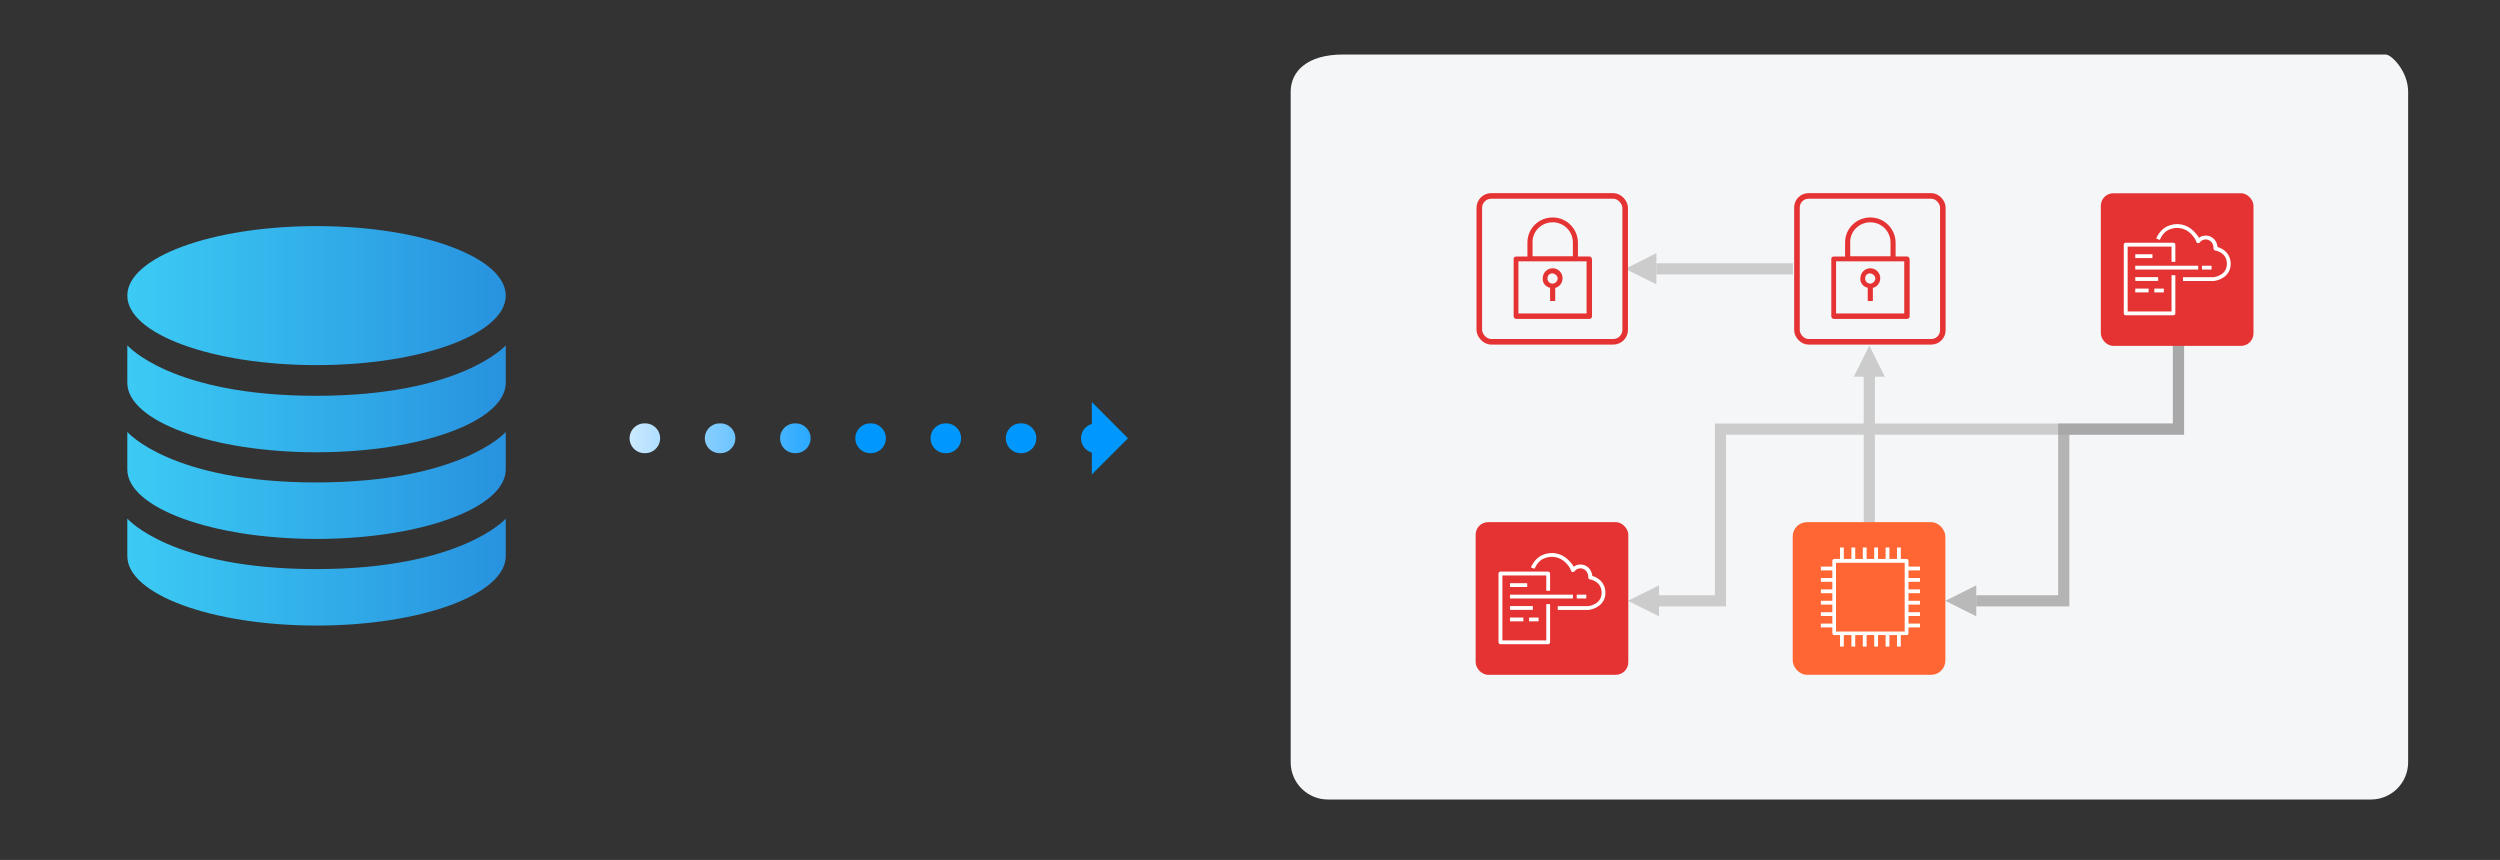 <?xml version="1.0" encoding="UTF-8"?><svg id="uuid-a8171c6a-a190-4616-9756-5f52f35faeb6" xmlns="http://www.w3.org/2000/svg" xmlns:xlink="http://www.w3.org/1999/xlink" viewBox="0 0 335.58 115.43"><rect x="0" y="0" width="335.58" height="115.43" fill="#333333" stroke="none"/><defs><linearGradient id="uuid-1a28de31-898b-45c6-b7f7-56d344bd97d3" x1="17.09" y1="39.68" x2="67.89" y2="39.68" gradientUnits="userSpaceOnUse"><stop offset="0" stop-color="#3ccbf4"/><stop offset="1" stop-color="#2892df"/></linearGradient><linearGradient id="uuid-cbf11218-f503-41d5-b841-8e0341ade10b" y1="53.53" y2="53.53" xlink:href="#uuid-1a28de31-898b-45c6-b7f7-56d344bd97d3"/><linearGradient id="uuid-bbcdcf1f-edc9-4dbf-b86e-697af70a4a0b" y1="65.16" y2="65.16" xlink:href="#uuid-1a28de31-898b-45c6-b7f7-56d344bd97d3"/><linearGradient id="uuid-854a5ff5-1d26-479c-8e86-8fb741431713" y1="76.79" y2="76.79" xlink:href="#uuid-1a28de31-898b-45c6-b7f7-56d344bd97d3"/><linearGradient id="uuid-066096a5-f709-469c-8419-92a9200484a5" x1="76.62" y1="58.83" x2="153.41" y2="58.83" gradientUnits="userSpaceOnUse"><stop offset="0" stop-color="#fff"/><stop offset=".5" stop-color="#0098ff"/></linearGradient><linearGradient id="uuid-749f1768-af78-4183-8e8a-6399a4c206f3" x1="76.62" x2="153.41" xlink:href="#uuid-066096a5-f709-469c-8419-92a9200484a5"/></defs><path d="m67.89,39.68c0,5.15-11.37,9.33-25.4,9.33s-25.4-4.18-25.4-9.33,11.37-9.33,25.4-9.33,25.4,4.18,25.4,9.33Z" style="fill:url(#uuid-1a28de31-898b-45c6-b7f7-56d344bd97d3); stroke-width:0px;"/><path d="m67.89,46.35v5.03c0,5.15-11.37,9.33-25.4,9.33s-25.4-4.18-25.4-9.33v-5.03s5.83,6.78,25.34,6.78,25.47-6.78,25.47-6.78Z" style="fill:url(#uuid-cbf11218-f503-41d5-b841-8e0341ade10b); stroke-width:0px;"/><path d="m67.89,57.98v5.03c0,5.15-11.37,9.33-25.4,9.33s-25.4-4.18-25.4-9.33v-5.03s5.83,6.78,25.34,6.78,25.47-6.78,25.47-6.78Z" style="fill:url(#uuid-bbcdcf1f-edc9-4dbf-b86e-697af70a4a0b); stroke-width:0px;"/><path d="m67.89,69.61v5.03c0,5.15-11.37,9.33-25.4,9.33s-25.4-4.18-25.4-9.33v-5.03s5.83,6.78,25.34,6.78,25.47-6.78,25.47-6.78Z" style="fill:url(#uuid-854a5ff5-1d26-479c-8e86-8fb741431713); stroke-width:0px;"/><line x1="147.21" y1="58.83" x2="78.62" y2="58.83" style="fill:none; stroke:url(#uuid-066096a5-f709-469c-8419-92a9200484a5); stroke-dasharray:0 0 .1 10; stroke-linecap:round; stroke-miterlimit:10; stroke-width:4px;"/><polygon points="146.56 63.69 146.56 53.97 151.41 58.83 146.56 63.69" style="fill:url(#uuid-749f1768-af78-4183-8e8a-6399a4c206f3); stroke-width:0px;"/><path d="m180.25,7.32h140c.76,0,3,2.24,3,5v90c0,2.76-2.24,5-5,5h-140c-2.76,0-5-2.24-5-5V12.32c0-2.76,2.24-5,7-5Z" style="fill:#f5f6f7; stroke-width:0px;"/><line x1="222.34" y1="36.09" x2="240.67" y2="36.09" style="fill:none; stroke:#ccc; stroke-width:1.5px;"/><polygon points="222.34 38.17 218.15 36.09 222.34 33.98 222.34 38.17" style="fill:#ccc; stroke-width:0px;"/><line x1="250.92" y1="50.07" x2="250.92" y2="71.44" style="fill:none; stroke:#ccc; stroke-width:1.5px;"/><polygon points="248.84 50.57 250.92 46.38 253 50.57 248.84 50.57" style="fill:#ccc; stroke-width:0px;"/><polyline points="292.44 46.22 292.44 57.6 230.94 57.6 230.94 80.65 222.2 80.65" style="fill:none; stroke:#ccc; stroke-width:1.5px;"/><polygon points="222.7 82.73 218.51 80.65 222.7 78.57 222.7 82.73" style="fill:#ccc; stroke-width:0px;"/><polyline points="292.41 45.94 292.41 57.6 277.02 57.6 277.02 80.65 265.28 80.65" style="fill:none; isolation:isolate; opacity:.7; stroke:#999; stroke-width:1.5px;"/><polygon points="265.28 82.73 261.12 80.65 265.28 78.57 265.28 82.73" style="fill:#999; isolation:isolate; opacity:.65; stroke-width:0px;"/><rect x="198.57" y="26.3" width="19.58" height="19.58" rx="1.6" ry="1.6" style="fill:none; stroke:#e53333; stroke-width:.75px;"/><g id="uuid-94aeaabf-be0d-497a-9932-fbf55ca4c2e1"><g id="uuid-6409e258-5759-427f-9507-35e148f4c962"><rect id="uuid-7cdb75da-b8cb-4a8d-a17c-4edbdf05125e" x="198.08" y="70.09" width="20.49" height="20.49" rx="1.68" ry="1.68" style="fill:#e53333; stroke-width:0px;"/></g><path id="uuid-7f1f8920-ec80-4bbf-ba9f-156d6ea557bf" d="m211.65,80.33h1.28v-.51h-1.28v.51Zm-6.4,3.07h1.28v-.51h-1.28v.51Zm-2.56,0h1.79v-.51h-1.79v.51Zm0-1.54h3.07v-.51h-3.07v.51Zm0-3.07h2.31v-.51h-2.31v.51Zm0,1.54h8.45v-.51h-8.45v.51Zm4.87,5.63h-5.89v-8.71h5.89v2.05h.51v-2.31c0-.15-.11-.26-.26-.26h-6.4c-.15,0-.26.11-.26.26v9.22c0,.15.11.26.26.26h6.4c.15,0,.26-.11.26-.26v-5.12h-.51v4.87Zm7.94-6.4c0,1.65-1.5,2.23-2.27,2.31h-4.13v-.51h4.1s1.79-.18,1.79-1.79c0-1.46-1.32-1.76-1.57-1.79-.15-.04-.22-.15-.22-.26h0c0-.84-.51-1.1-.73-1.17-.4-.15-.88,0-1.1.33-.07.07-.15.11-.26.11s-.18-.07-.22-.18c-.15-.44-.4-.73-.7-1.06-.8-.8-1.9-1.02-2.93-.59-.55.22-.99.73-1.28,1.39l-.48-.18c.33-.8.91-1.39,1.57-1.68,1.21-.51,2.52-.26,3.48.7.26.29.51.55.7.88.37-.29.91-.37,1.39-.22.62.22,1.02.73,1.1,1.46.8.22,1.76.91,1.76,2.27h0Z" style="fill:#fff; fill-rule:evenodd; stroke-width:0px;"/></g><g id="uuid-9caeaf6a-2ae8-4e22-b220-2974d02712d2"><rect id="uuid-683278e9-3e73-4928-aeb9-f096d4f98c12" x="240.64" y="70.09" width="20.49" height="20.49" rx="1.91" ry="1.91" style="fill:#f63; stroke-width:0px;"/></g><path d="m257.72,76.57v-.51h-1.54v-.77c0-.15-.11-.26-.26-.26h-.77v-1.54h-.51v1.54h-1.02v-1.54h-.51v1.54h-1.02v-1.54h-.51v1.54h-1.02v-1.54h-.51v1.54h-1.02v-1.54h-.51v1.54h-1.02v-1.54h-.51v1.54h-.77c-.15,0-.26.11-.26.26v.77h-1.54v.51h1.54v1.02h-1.54v.51h1.54v1.02h-1.54v.51h1.54v1.02h-1.54v.51h1.54v1.02h-1.54v.51h1.54v1.02h-1.54v.51h1.54v.77c0,.15.11.26.26.26h.77v1.54h.51v-1.54h1.02v1.54h.51v-1.54h1.02v1.54h.51v-1.54h1.02v1.54h.51v-1.54h1.02v1.54h.51v-1.54h1.02v1.54h.51v-1.54h.77c.15,0,.26-.11.26-.26v-.77h1.54v-.51h-1.54v-1.02h1.54v-.51h-1.54v-1.02h1.54v-.51h-1.54v-1.02h1.54v-.51h-1.54v-1.02h1.54v-.51h-1.54v-1.02h1.54Zm-2.05,3.77v4.43h-9.22v-9.22h9.22v4.79Z" style="fill:#fff; stroke-width:0px;"/><g id="uuid-fc718055-855a-4003-a870-bb76bf400f3b"><path id="uuid-2feedf8c-7203-44f8-81f0-965dfe3400b7" d="m208.41,36.71h0c.17,0,.34.09.47.21.13.13.21.3.21.47h0c0,.17-.09.34-.21.47-.13.13-.3.21-.47.21h0c-.39,0-.69-.3-.69-.69,0-.43.3-.69.69-.69h0Zm-.34,1.93v1.76h.69v-1.76c.21-.04.43-.17.6-.34.26-.26.39-.6.39-.95s-.13-.69-.39-.95-.6-.39-.95-.39h0c-.73,0-1.33.6-1.33,1.37-.04.6.39,1.12.99,1.25h0Zm4.9,3.44h-9.15v-7h9.15v7Zm-7.26-9.58c0-1.46,1.2-2.66,2.71-2.66h0c1.5,0,2.71,1.2,2.71,2.71v1.85h-5.41v-1.89Zm7.86,2.02c-.09-.09-.17-.09-.26-.09h-1.5v-1.85c0-1.85-1.5-3.39-3.39-3.39h0c-1.89,0-3.39,1.5-3.39,3.35v1.89h-1.5c-.09,0-.17.04-.26.09-.09.09-.09.17-.09.26v7.69c0,.17.17.34.34.34h9.84c.17,0,.34-.17.34-.34v-7.69c-.04-.13-.09-.21-.13-.26h0Z" style="fill:#e53333; fill-rule:evenodd; stroke-width:0px;"/></g><rect x="241.21" y="26.3" width="19.58" height="19.58" rx="1.55" ry="1.55" style="fill:none; stroke:#e53333; stroke-width:.75px;"/><g id="uuid-bbff2197-4e7a-4364-80b8-669ba4de4370"><path id="uuid-8029e83c-f03f-4fcc-8cac-bdac49ef0029" d="m251.05,36.71h0c.17,0,.34.09.47.21.13.13.21.3.21.47h0c0,.17-.09.34-.21.47-.13.13-.3.21-.47.21h0c-.39,0-.69-.3-.69-.69,0-.43.3-.69.69-.69h0Zm-.34,1.93v1.76h.69v-1.76c.21-.04.43-.17.6-.34.26-.26.39-.6.39-.95s-.13-.69-.39-.95-.6-.39-.95-.39h0c-.73,0-1.33.6-1.33,1.37-.04.6.39,1.12.99,1.25h0Zm4.9,3.44h-9.15v-7h9.15v7Zm-7.26-9.58c0-1.46,1.2-2.66,2.71-2.66h0c1.5,0,2.71,1.2,2.71,2.71v1.85h-5.41v-1.89Zm7.86,2.02c-.09-.09-.17-.09-.26-.09h-1.5v-1.85c0-1.85-1.5-3.39-3.39-3.39h0c-1.89,0-3.39,1.5-3.39,3.35v1.89h-1.5c-.09,0-.17.04-.26.09-.09.09-.09.17-.09.26v7.69c0,.17.17.34.34.34h9.84c.17,0,.34-.17.34-.34v-7.69c-.04-.13-.09-.21-.13-.26h0Z" style="fill:#e53333; fill-rule:evenodd; stroke-width:0px;"/></g><g id="uuid-315fe721-a510-4fbd-8cd6-e27de3db055c"><g id="uuid-8a85a6d8-f998-4cda-920d-54012ede3f38"><rect id="uuid-85f0a973-82f0-4030-9b9d-f20343867ab0" x="282" y="25.94" width="20.49" height="20.49" rx="1.68" ry="1.68" style="fill:#e53333; stroke-width:0px;"/></g><path id="uuid-7a54a5d3-5401-446a-8dfc-36a845b3fde6" d="m295.58,36.18h1.28v-.51h-1.28v.51Zm-6.4,3.07h1.28v-.51h-1.28v.51Zm-2.56,0h1.79v-.51h-1.79v.51Zm0-1.54h3.07v-.51h-3.07v.51Zm0-3.07h2.31v-.51h-2.31v.51Zm0,1.54h8.45v-.51h-8.45v.51Zm4.87,5.63h-5.89v-8.71h5.89v2.05h.51v-2.31c0-.15-.11-.26-.26-.26h-6.4c-.15,0-.26.11-.26.26v9.22c0,.15.11.26.26.26h6.4c.15,0,.26-.11.26-.26v-5.12h-.51s0,4.87,0,4.87Zm7.94-6.4c0,1.65-1.5,2.23-2.27,2.31h-4.13v-.51h4.1s1.79-.18,1.79-1.79c0-1.46-1.32-1.76-1.57-1.79-.15-.04-.22-.15-.22-.26h0c0-.84-.51-1.1-.73-1.17-.4-.15-.88,0-1.1.33-.07.07-.15.11-.26.11s-.18-.07-.22-.18c-.15-.44-.4-.73-.7-1.06-.8-.8-1.9-1.02-2.93-.59-.55.22-.99.73-1.28,1.39l-.48-.18c.33-.8.91-1.39,1.57-1.68,1.21-.51,2.52-.26,3.48.7.26.29.51.55.7.88.37-.29.91-.37,1.39-.22.62.22,1.02.73,1.1,1.46.8.22,1.76.91,1.76,2.27h0Z" style="fill:#fff; fill-rule:evenodd; stroke-width:0px;"/></g></svg>